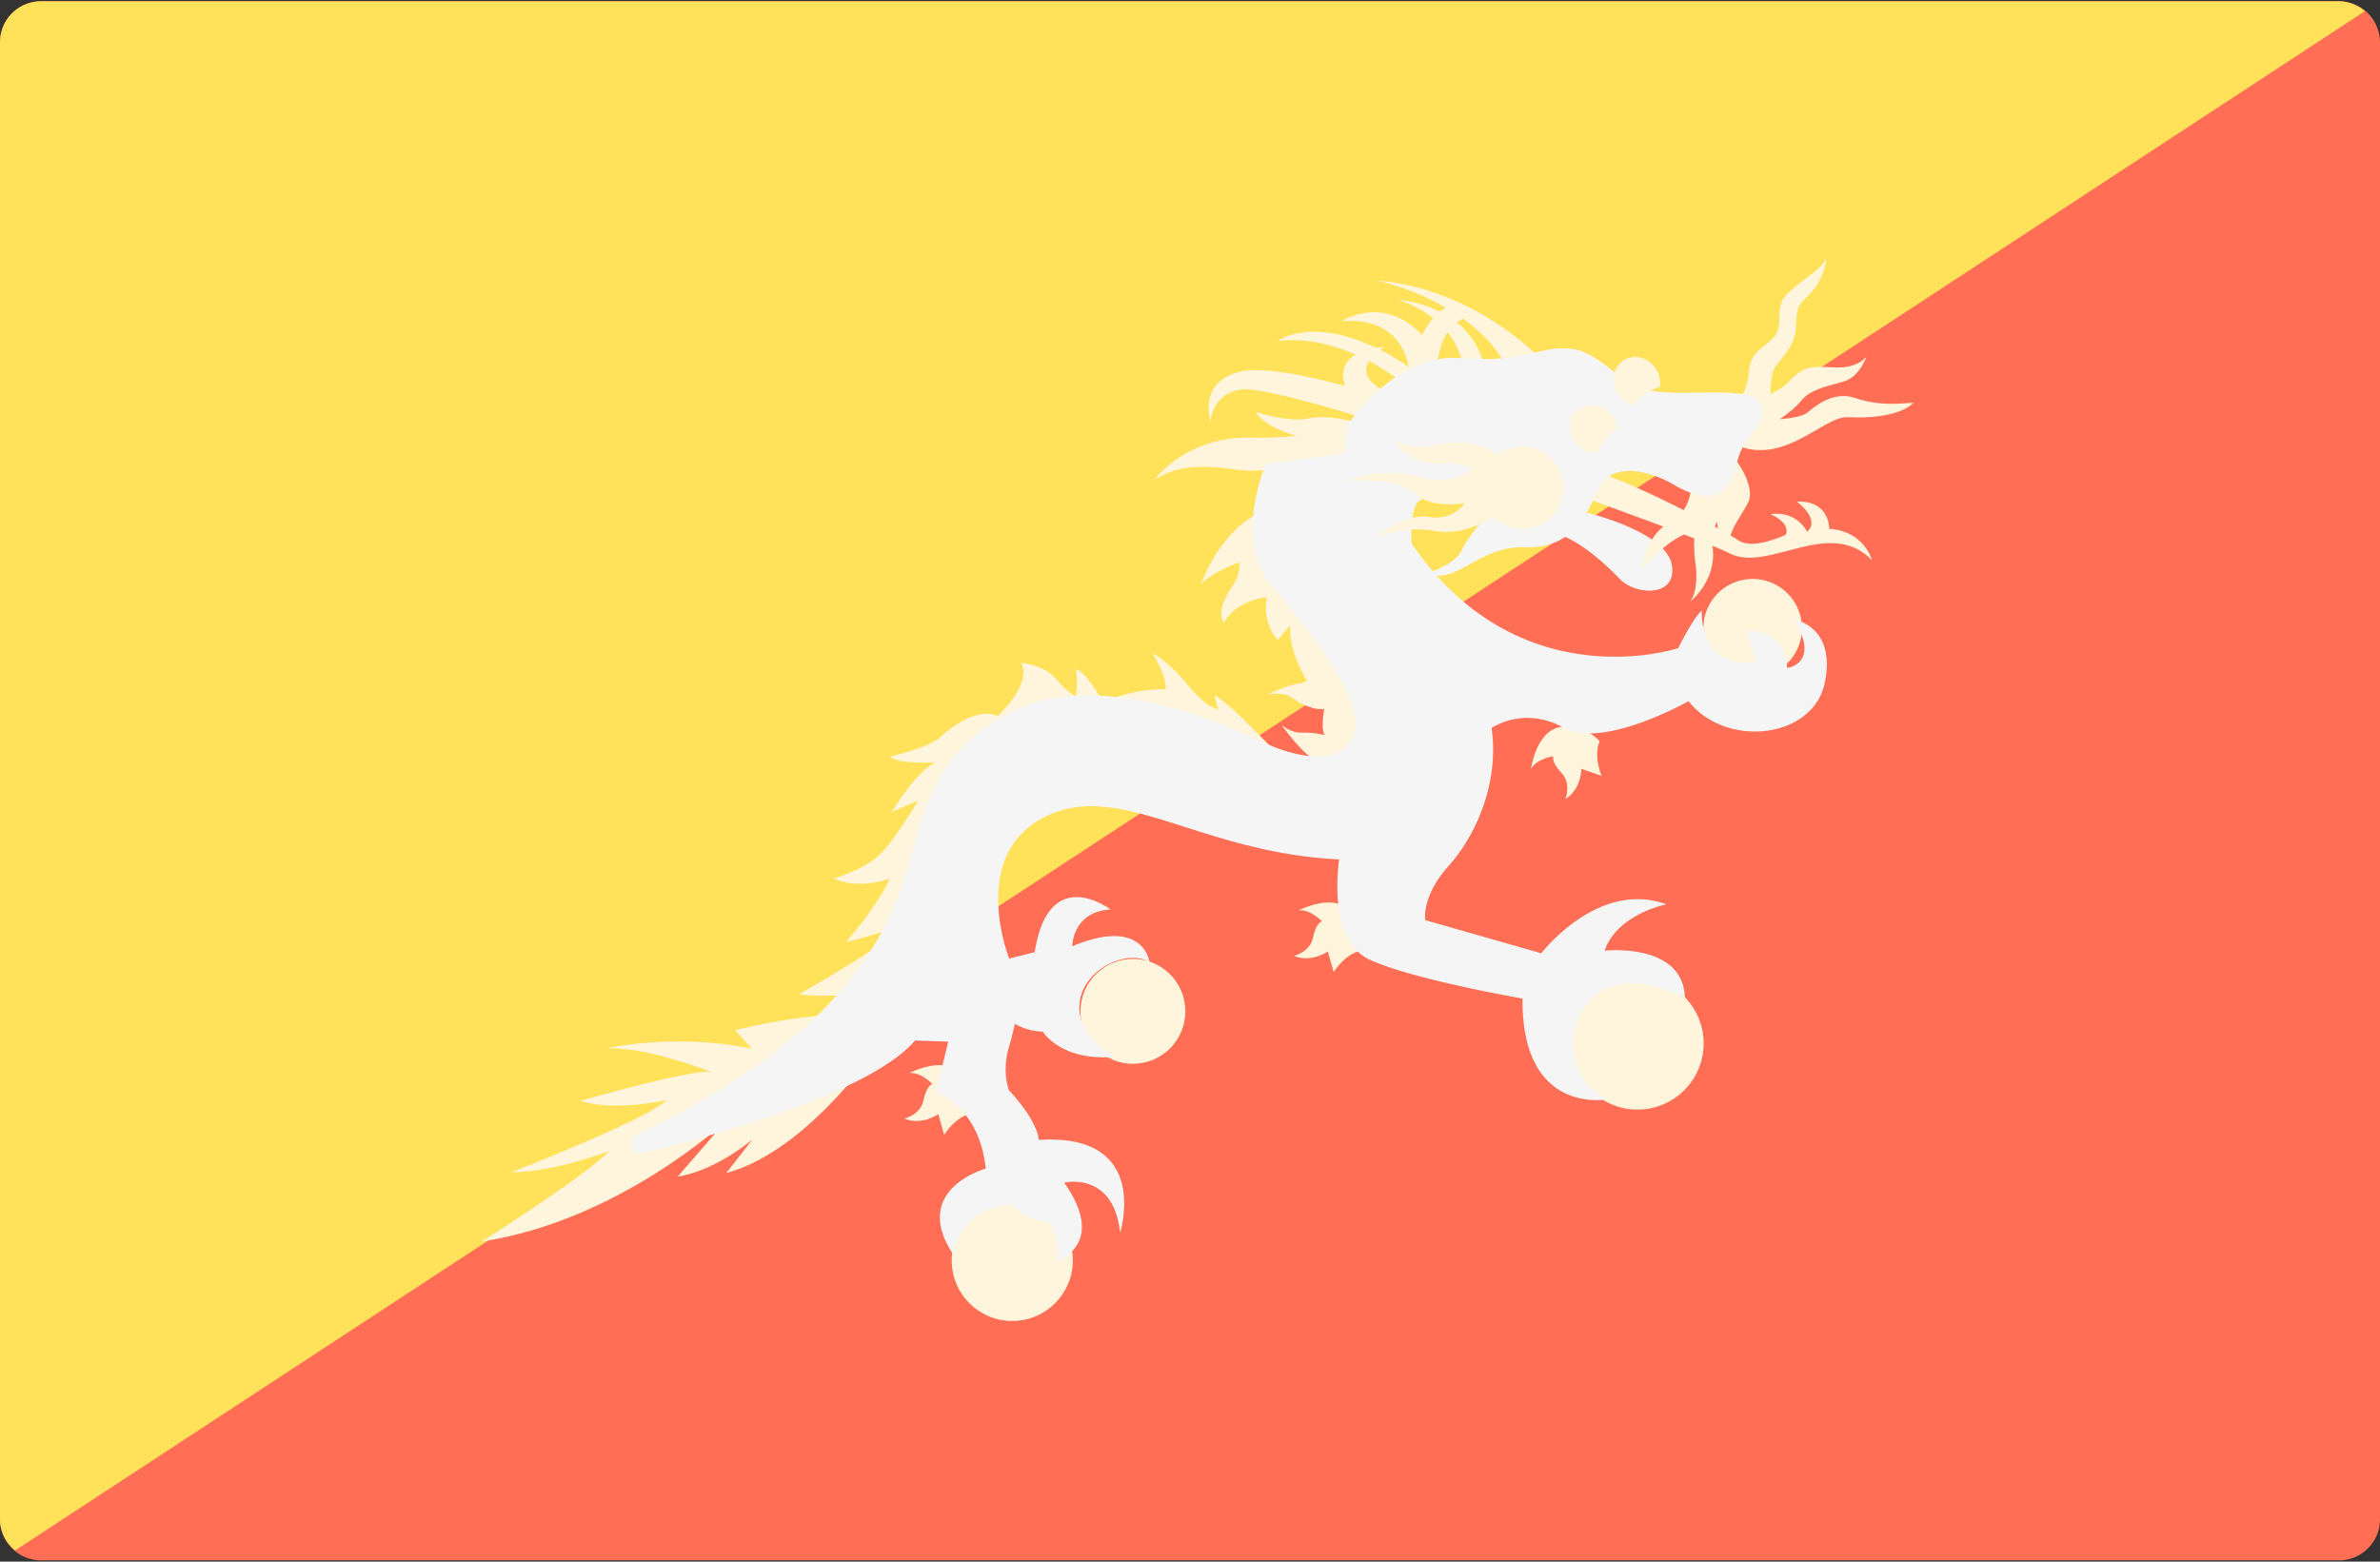 <svg width="512" height="336" viewBox="0 0 512 336" xmlns="http://www.w3.org/2000/svg">
  <rect x="0" y="0" width="512" height="336" fill="#333333" stroke="none"/>
  <g fill="none">
    <path d="M503.172.276H8.828A8.829 8.829 0 0 0 0 9.104v317.792a8.829 8.829 0 0 0 8.828 8.828h494.345a8.829 8.829 0 0 0 8.828-8.828V9.104a8.83 8.83 0 0 0-8.829-8.828z" fill="#FF6E55"/>
    <path d="M3.256 333.591L508.743 2.41c-1.53-1.273-3.425-2.134-5.571-2.134H8.828A8.829 8.829 0 0 0 0 9.104v317.792c0 2.729 1.311 5.076 3.256 6.695z" fill="#FFE15A"/>
    <g transform="translate(204 60)" fill="#FFF5DC">
      <path d="M77.52 30.026c-4.436.95-11.405-1.426-11.405-1.426 1.436 2.473 5.276 4.138 8.739 5.186a78.583 78.583 0 0 1-9.532.359c-14.257-.318-20.909 9.029-20.909 9.029 5.069-3.169 10.296-3.169 18.058-2.059 7.762 1.109 24.236-3.801 24.236-3.801l1.426-6.336c0-.001-6.177-1.902-10.613-.952z"/>
      <path d="M92.173.326s7.371 1.562 14.852 5.855c-.45.236-.881.525-1.291.864-2.418-1.202-5.339-2.175-9.127-2.561 0 0 3.921 1.02 7.688 3.97-.975 1.149-1.779 2.456-2.398 3.618-8.287-8.886-17.249-2.955-17.249-2.955 11.117-.845 13.74 6.298 14.366 9.748-2.153-1.439-4.181-2.625-6.083-3.59.279-.209.42-.397.747-.612 0 0-.696.028-1.662.172-14.188-6.819-21.149-1.44-21.149-1.44 6.301-.77 12.124.868 16.744 2.908-2.03 1.169-3.405 3.228-2.271 6.728-7.957-2.165-17.957-4.298-22.869-2.983-8.871 2.376-6.019 10.613-6.019 10.613s.159-5.544 6.178-6.812c4.506-.949 26.928 6.178 26.928 6.178l7.286-3.485-3.009-2.535s-5.784-2.322-3.304-6.312c4.147 2.211 6.788 4.41 6.788 4.41l1.783-2.605c.087.674.118 1.18.118 1.18l5.069-2.217 1.109-1.585c.444-2.404 1.178-4.114 2.023-5.394a16.61 16.61 0 0 1 3.284 6.937l4.594.476s-.746-5.31-5.886-9.533c.456-.324.906-.593 1.349-.772 3.385 2.429 6.542 5.466 8.734 9.276l8.474-.119c.002.002-13.938-15.522-35.797-17.423z"/>
      <circle cx="173.036" cy="75.172" r="10.613"/>
      <circle cx="148.264" cy="164.496" r="14.238"/>
      <circle cx="39.718" cy="157.6" r="11.285"/>
      <circle cx="13.765" cy="211.194" r="13.028"/>
      <path d="M137.872 47.452s24.402 8.696 30.294 11.642c8.317 4.158 21.385-7.96 30.532 1.426 0 0-1.585-6.257-9.187-6.732 0 0 .159-6.178-6.969-5.86 0 0 5.227 3.801 2.218 6.495 0 0-2.059-4.594-7.921-3.801 0 0 4.435 1.742 3.327 4.435 0 0-7.049 3.405-10.217 1.188-3.168-2.218-28.195-15.722-36.116-16.039l4.039 7.246z"/>
    </g>
    <path d="M335.614 115.054s5.227 1.545 12.831 9.504c3.523 3.689 12.592 3.921 11.167-3.208-1.426-7.128-19.008-11.523-20.909-11.523-1.9 0-3.089 5.227-3.089 5.227z" fill="#F5F5F5"/>
    <path d="M373.711 99.373l-9.98 3.327s1.109 6.772-4.594 9.742c-3.512 1.83-5.86 6.573-5.703 10.058 0 0 3.327-4.594 8.078-7.128 1.119-.597 2.151-1.12 3.091-1.651-.189 2.375-.239 4.868.078 7.037.95 6.494-1.109 8.712-1.109 8.712s5.545-4.277 4.91-11.246c-.244-2.678.195-4.575.877-6.015.491 4.853 3.082 7.125 3.082 7.125-1.901-3.801 2.059-7.921 3.644-11.247 1.586-3.329-2.374-8.714-2.374-8.714zm25.225-13.781c-3.929-1.336-7.722 1.069-9.98 3.089-.961.86-3.493 1.297-6.084 1.532 1.73-1.224 3.572-2.669 4.541-3.907 2.138-2.732 6.059-3.208 9.385-4.277 3.327-1.069 4.753-5.346 4.753-5.346s-1.782 2.614-6.772 2.376-6.653-.476-9.98 3.089c-1.023 1.096-2.455 1.943-3.94 2.624.032-1.557.167-3.538.613-4.881.832-2.495 4.633-4.514 4.871-9.504.237-4.99.476-4.514 3.327-7.485 2.851-2.97 3.683-8.554 2.851-6.772-.832 1.782-4.633 3.921-7.841 6.891s-.95 6.296-2.614 8.91c-1.663 2.614-5.583 3.208-5.822 8.078-.237 4.871-3.683 7.722-3.683 7.722s-8.435 4.633 1.663 8.317c10.099 3.683 18.268-6.563 23.285-6.296 11.167.594 14.137-3.089 14.137-3.089-1.899-.001-6.77.949-12.71-1.071zm-122.485 78.251c-.633-.476-11.563-12.514-15.207-14.257l.792 3.01s-2.376-.159-6.653-5.386c-4.277-5.227-7.445-6.653-7.445-6.653s3.01 4.753 2.851 7.762c0 0-6.495-.476-13.464 2.851 0 0-3.168-6.178-5.86-7.286 0 0 .95 6.495-1.267 8.078-2.218 1.585 20.909 12.514 24.077 12.831 3.168.317 22.176-.95 22.176-.95zm14.415-23.602c-.225-.056-1.394.766-2.902 1.843-.666-3.847-2.008-11.624-2.008-11.981 0-.476-10.772-15.523-11.089-16.157-.006-.011-.041-.012-.049-.022 1.046-2.53 2.173-6.838-4.228-3.463-8.713 4.595-12.197 15.207-12.197 15.207 1.986-2.072 5.452-3.654 8.218-4.682.057 1.292.067 2.826-1.724 5.474-3.644 5.385-1.585 7.445-1.585 7.445 2.851-4.91 9.187-5.386 9.187-5.386-.95 5.861 2.376 9.187 2.376 9.187l2.692-3.168c-.332 4.535 2.095 9.401 3.604 11.958-.596.288-1.14.509-1.544.555-2.694.318-6.969 2.376-6.969 2.376s3.466-.739 5.434.781c1.967 1.521 5.099 2.684 6.798 2.326 0 0-.806 4.115.089 5.635 0 0-2.237-.628-4.831-.537-2.594.09-4.482-1.71-4.482-1.71s4.753 6.81 8.237 8.236c3.484 1.426 9.504-3.801 9.504-3.801s-1.897-19.959-2.531-20.116zm-81.894 99.319s-3.01.317-5.86 4.594l-1.267-4.435s-3.485 2.535-7.286.95c0 0 3.485-.792 4.118-3.96.633-3.168 1.901-3.485 1.901-3.485s-2.376-2.535-4.91-2.376c0 0 6.969-3.644 10.772-.159 3.798 3.485 2.532 8.871 2.532 8.871zm83.794-35.007s-3.01.317-5.86 4.594l-1.267-4.436s-3.485 2.535-7.286.95c0 0 3.485-.792 4.118-3.96.633-3.168 1.901-3.485 1.901-3.485s-2.376-2.535-4.91-2.376c0 0 6.969-3.644 10.772-.159 3.8 3.486 2.532 8.872 2.532 8.872zm51.38-45.065s-1.47 2.646.394 7.436l-4.359-1.511s.073 4.309-3.407 6.51c0 0 1.353-3.307-.876-5.646s-1.761-3.558-1.761-3.558-3.439.489-4.766 2.655c0 0 1.021-7.798 6.057-8.908 5.037-1.109 8.718 3.022 8.718 3.022z" fill="#FFF5DC"/>
    <path d="M359.398 213.021l3.066 1.828c-.892-.767-1.951-1.342-3.066-1.828z" fill="#FF6E55"/>
    <path d="M186.478 228.313s-14.098 19.8-30.255 24.077l5.703-7.286s-7.604 6.653-16.157 8.078l10.296-11.88s-22.968 21.385-52.431 25.82c0 0 22.81-14.414 27.404-19.484 0 0-11.089 4.436-21.068 4.594 0 0 28.671-11.089 33.423-15.523 0 0-11.405 2.535-18.533.159 0 0 24.711-7.128 28.195-6.178 0 0-14.257-5.703-22.81-5.069 0 0 14.573-3.485 31.522 0l-3.644-3.96s9.663-2.535 19.167-3.168c9.504-.633 4.753-1.426 4.753-1.426l1.109-3.168s-6.178.792-11.246 0c0 0 15.207-8.554 19.484-12.355 4.277-3.801 1.426-2.059 1.426-2.059s-7.921 2.692-10.772 3.168c0 0 7.128-8.237 9.346-13.623 0 0-6.495 2.535-12.039 0 0 0 6.653-1.901 9.98-5.227 3.327-3.327 8.237-11.603 8.237-11.603l-5.703 2.495s4.99-8.554 9.386-10.692c0 0-7.485.594-9.86-1.188 0 0 7.96-1.901 10.336-3.801 2.376-1.901 7.604-6.891 12.949-4.99 0 0 7.485-6.891 4.99-11.405 0 0 4.871.356 7.366 3.327 2.495 2.97 6.415 5.465 6.415 5.465l-20.355 15.919-15.523 50.372-11.091 10.611z" fill="#FFF5DC"/>
    <g fill="#F5F5F5">
      <path d="M385.907 133.27c5.862 9.504-1.426 10.455-1.426 10.455-1.109-9.029-8.712-7.919-8.712-7.919l2.059 6.653c-12.672 1.585-11.722-11.089-11.722-11.089-1.901 1.585-5.069 8.078-5.069 8.078s-34.215 11.405-57.342-22.493c0 0-.633-6.02 1.268-8.872l-14.257-10.771-18.375 2.535s-7.286 16.473 1.585 26.612c8.871 10.137 19.325 24.394 17.424 31.047-1.127 3.944-4.48 5.549-9.135 5.214-3.199-.231-7.011-1.378-11.139-3.313-10.138-4.753-34.849-14.889-52.59-6.653-17.741 8.237-19.666 22.49-23.127 33.582-3.064 9.818-9.863 34.884-58.299 57.753-2.314 1.092-1.137 4.609 1.346 3.992 20.996-5.22 49.621-13.918 58.457-24.203l7.128.237-2.614 10.93s9.267 2.851 10.692 16.395c0 0-16.236 4.435-7.049 18.375 0 0 1.426-10.138 12.672-10.613 0 0 2.535 3.327 8.078 3.801 0 0 2.851 4.595 1.426 8.396 0 0 11.246-3.485 1.742-16.95 0 0 10.613-2.534 12.039 10.772 0 0 6.812-21.543-17.503-19.959 0 0 0-3.801-6.415-10.692 0 0-1.583-3.882 0-9.267a65.546 65.546 0 0 0 1.268-5.017 13.24 13.24 0 0 0 6.018 1.692s3.96 6.494 15.682 5.385c0 0-8.554-3.959-7.762-11.563.792-7.604 10.772-11.722 15.049-8.713 0 0-1.109-9.98-16.632-3.485 0 0 0-7.445 8.237-7.919 0 0-13.305-10.138-16.316 9.187l-5.506 1.376c-2.69-7.457-6.098-24.771 8.991-31.077 15.919-6.653 32.552 8.317 62.015 9.742 0 0-2.851 17.345 6.653 21.622 9.504 4.277 32.789 8.317 32.789 8.317-.237 25.027 17.978 21.7 17.978 21.7-8.841-5.298-8.841-15.406-3.384-21.31 7.437-8.046 20.333-.392 20.333-.392-.182-12.182-17.266-10.297-17.266-10.297 2.692-7.919 13.305-9.98 13.305-9.98-14.731-5.385-26.928 10.535-26.928 10.535l-24.949-7.128s-.95-4.99 4.99-11.642c5.94-6.652 10.93-17.821 9.267-29.7 0 0 6.891-4.832 15.444-.079 8.554 4.753 26.928-5.703 26.928-5.703 7.921 10.137 26.77 8.237 29.304-3.959 2.538-12.199-6.65-13.625-6.65-13.625z"/>
      <path d="M359.771 104.125c-4.712-2.749-13.148-5.069-15.999 1.267-2.851 6.336-6.019 12.672-15.84 12.355-9.821-.317-14.257 8.078-21.068 5.703 0 0 6.336-2.059 7.604-5.069 1.267-3.01 6.336-8.554 6.336-8.554l-.633-5.703s-11.722.632-15.207 3.959c-3.485 3.327-16.632-2.85-16.632-2.85l1.585-13.781s10.137-15.523 24.236-14.414c14.098 1.109 16.474-2.535 23.285-2.059 6.812.476 10.296 7.445 17.582 9.029 7.286 1.585 21.859-1.426 23.76 3.01 1.901 4.435-3.644 6.178-5.069 12.355-1.426 6.177-4.436 10.297-13.94 4.752z"/>
    </g>
    <g transform="translate(289 76)" fill="#FFF5DC">
      <path d="M29.587 24.165s-6.812 4.594-12.514 2.692C11.37 24.956 6.301 25.59.441 27.49c0 0 10.772-1.267 15.207 2.851 4.435 4.118 15.682 1.426 16.474-.317l-2.535-5.859z"/>
      <path d="M33.072 34.777s-6.653 4.753-13.305 3.485c-6.653-1.267-12.672 1.426-12.672 1.426s4.91-5.386 11.563-4.435c6.653.95 9.028-5.544 9.028-5.544l4.436.317.95 4.751z"/>
      <circle cx="38.459" cy="28.916" r="8.872"/>
      <path d="M33.229 22.264s-3.485-4.435-12.197-2.692c-8.712 1.742-10.772-1.426-10.772-1.426s4.118 6.336 10.613 5.544c6.495-.792 9.187 3.644 9.187 3.644l3.169-5.07zm29.309-11.091c.783-1.079 1.768-2.108 3.114-2.891.794-.462 1.611-.754 2.42-.994.18-1.203.003-2.5-.683-3.678-1.497-2.57-4.61-3.546-6.954-2.18-2.343 1.365-3.029 4.555-1.532 7.125a5.501 5.501 0 0 0 3.635 2.618zm-7.781 10.204c.446-1.257 1.099-2.521 2.168-3.655.631-.668 1.332-1.178 2.039-1.638-.168-1.204-.704-2.399-1.696-3.335-2.163-2.041-5.426-2.097-7.287-.125-1.862 1.972-1.617 5.226.547 7.267a5.487 5.487 0 0 0 4.229 1.486z"/>
    </g>
  </g>
</svg>